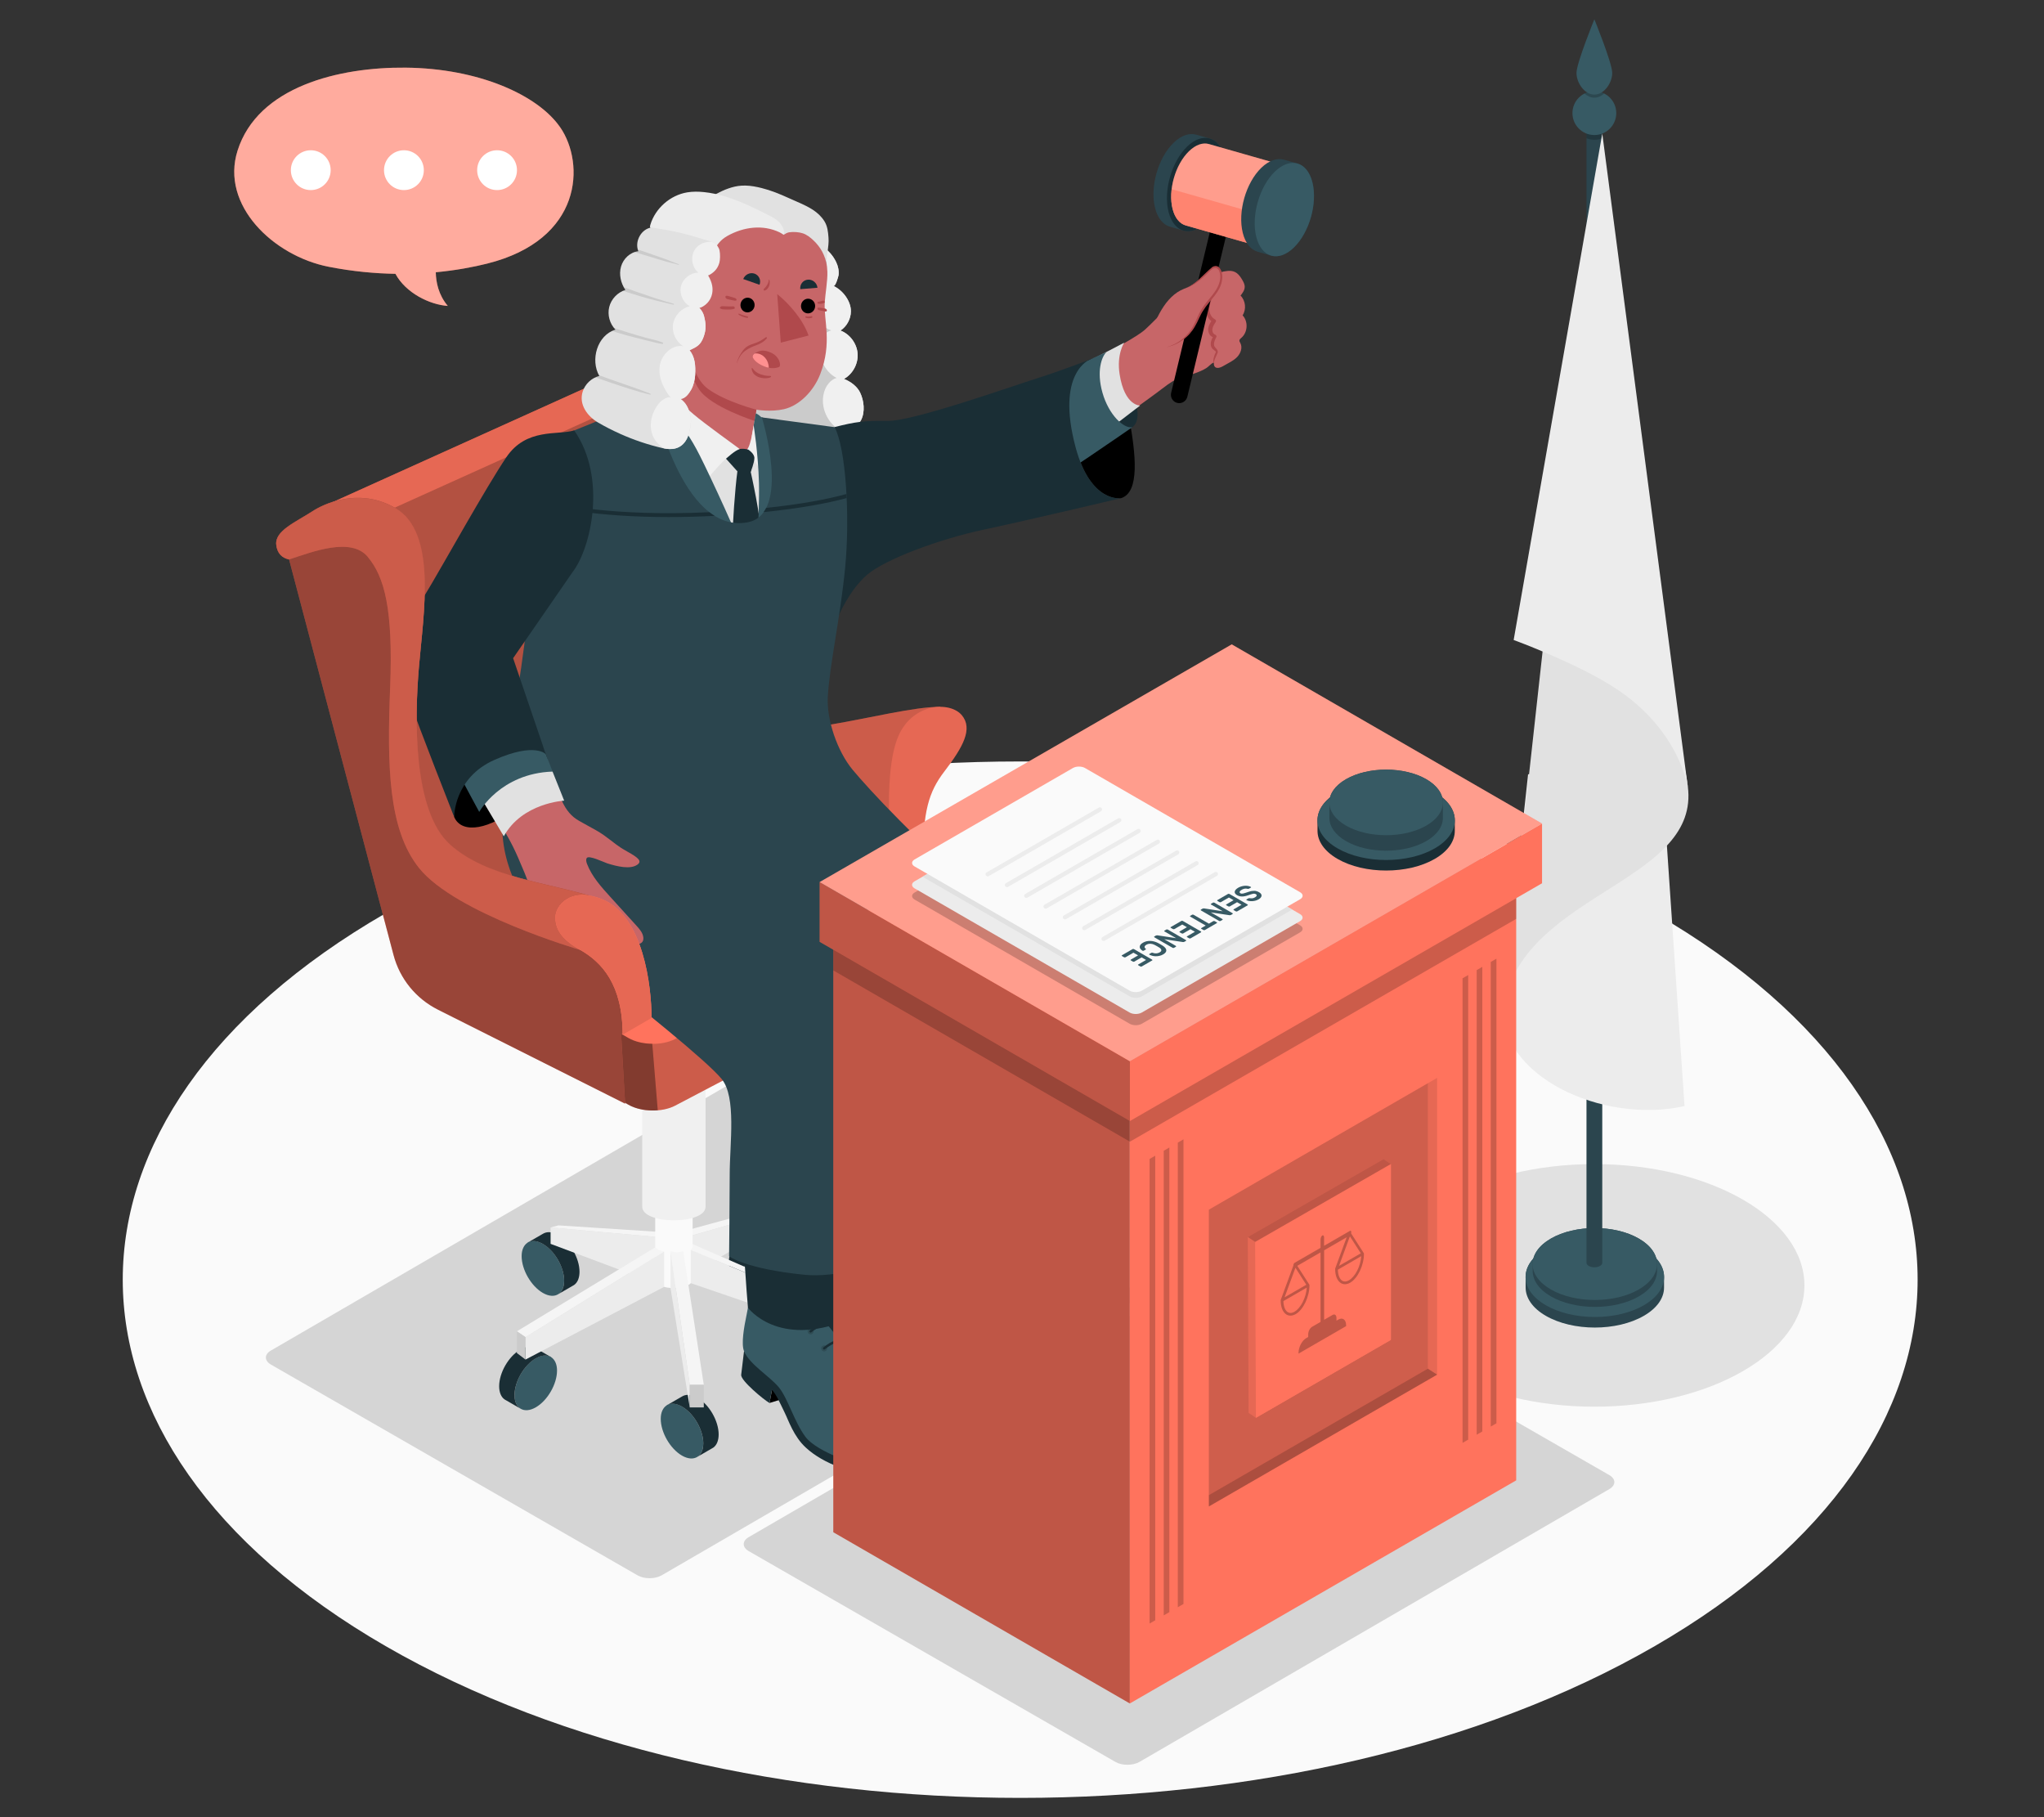 <?xml version="1.0" encoding="UTF-8"?>
<svg id="Layer_2" data-name="Layer 2" xmlns="http://www.w3.org/2000/svg" viewBox="0 0 540 480">
  <rect x="0" y="0" width="540" height="480" fill="#333333" stroke="none"/>
  <defs>
    <style>
      .cls-1 {
        fill: #b0494c;
      }

      .cls-1, .cls-2, .cls-3, .cls-4, .cls-5, .cls-6, .cls-7, .cls-8, .cls-9, .cls-10, .cls-11, .cls-12, .cls-13, .cls-14, .cls-15, .cls-16, .cls-17, .cls-18, .cls-19, .cls-20, .cls-21, .cls-22, .cls-23, .cls-24 {
        stroke-width: 0px;
      }

      .cls-2, .cls-4, .cls-25 {
        opacity: .4;
      }

      .cls-2, .cls-20, .cls-24 {
        fill: #fff;
      }

      .cls-3, .cls-18 {
        fill: #ff735d;
      }

      .cls-26 {
        opacity: .5;
      }

      .cls-5 {
        fill: #375a64;
      }

      .cls-6 {
        fill: #e1e1e1;
      }

      .cls-7 {
        fill: #ececec;
      }

      .cls-8 {
        opacity: .25;
      }

      .cls-27, .cls-16 {
        opacity: .2;
      }

      .cls-10 {
        fill: #2b454e;
      }

      .cls-11, .cls-24 {
        opacity: .3;
      }

      .cls-12 {
        fill: #c76668;
      }

      .cls-13 {
        fill: #f5f5f5;
      }

      .cls-14 {
        fill: #f0f0f0;
      }

      .cls-15 {
        fill: none;
      }

      .cls-17 {
        fill: #1a2e35;
      }

      .cls-18 {
        opacity: .6;
      }

      .cls-19 {
        fill: #ff9090;
      }

      .cls-21 {
        fill: #fafafa;
      }

      .cls-28, .cls-23 {
        opacity: .1;
      }

      .cls-22 {
        opacity: .15;
      }
    </style>
  </defs>
  <g id="Layer_2-2" data-name="Layer 2">
    <g>
      <g>
        <path id="Floor" class="cls-21" d="m101.87,241.23c-92.59,53.46-92.59,140.13,0,193.58,92.59,53.46,242.71,53.46,335.3,0,92.59-53.46,92.59-140.13,0-193.58-92.59-53.46-242.71-53.46-335.3,0Z"/>
        <path id="Shadow" class="cls-22" d="m168.42,416.11l-96.85-55.67c-1.77-1.02-1.77-2.68,0-3.7l124.11-72.05c1.76-1.02,4.63-1.03,6.39,0l96.85,55.67c1.77,1.02,1.77,2.68,0,3.7l-124.11,72.05c-1.76,1.02-4.63,1.03-6.39,0Z"/>
        <path id="Shadow-2" data-name="Shadow" class="cls-22" d="m294.66,465.39l-96.85-55.67c-1.77-1.02-1.77-2.68,0-3.7l124.11-72.05c1.76-1.02,4.63-1.03,6.39,0l96.85,55.67c1.77,1.02,1.77,2.68,0,3.7l-124.11,72.05c-1.76,1.02-4.63,1.03-6.39,0Z"/>
        <ellipse id="Shadow-3" data-name="Shadow" class="cls-6" cx="421.21" cy="339.53" rx="55.5" ry="32.04"/>
        <g id="Flag">
          <g>
            <g>
              <path class="cls-10" d="m434.28,329.83c-7.15-4.13-18.74-4.13-25.89,0-3.57,2.06-5.35,4.77-5.34,7.47,0,.84,0,1.96,0,2.8,0,2.7,1.77,5.41,5.34,7.47,7.15,4.13,18.74,4.13,25.89,0,3.57-2.06,5.35-4.77,5.34-7.47,0-.84,0-1.96,0-2.8,0-2.7-1.77-5.41-5.34-7.47Z"/>
              <ellipse class="cls-5" cx="421.34" cy="337.31" rx="18.3" ry="10.57"/>
            </g>
            <g>
              <path class="cls-10" d="m432.97,327.17c-6.42-3.71-16.83-3.71-23.25,0-3.21,1.85-4.81,4.28-4.8,6.71,0,.75,0,1.09,0,1.84,0,2.43,1.59,4.86,4.8,6.71,6.42,3.71,16.83,3.71,23.25,0,3.21-1.85,4.81-4.28,4.8-6.71,0-.75,0-1.09,0-1.84,0-2.43-1.59-4.86-4.8-6.71Z"/>
              <path class="cls-5" d="m409.71,327.17c-6.42,3.71-6.42,9.72,0,13.43,6.42,3.71,16.83,3.71,23.25,0,6.42-3.71,6.42-9.72,0-13.43-6.42-3.71-16.83-3.71-23.25,0Z"/>
            </g>
          </g>
          <path class="cls-10" d="m423.29,34.06c0-1.15-.93-2.08-2.08-2.08h0c-1.15,0-2.08.93-2.08,2.08v299.49h0c0,.31.2.62.61.85.81.47,2.13.47,2.95,0,.41-.23.61-.54.61-.85h0V34.06Z"/>
          <path class="cls-16" d="m421.21,31.98h0c-1.15,0-2.08.93-2.08,2.08v2.47c.65.25,1.34.4,2.08.4s1.44-.15,2.09-.4v-2.47c0-1.15-.93-2.08-2.08-2.08Z"/>
          <path class="cls-5" d="m427,29.88c0,3.2-2.59,5.79-5.79,5.79s-5.79-2.59-5.79-5.79,2.59-5.79,5.79-5.79,5.79,2.59,5.79,5.79Z"/>
          <path class="cls-7" d="m397.14,264.98c-1.72,19.16,26.23,32.05,47.89,27.19l-6.25-92.36-35.08,4.73-6.57,60.44Z"/>
          <path class="cls-6" d="m398.28,261.61c-.52,1.51-.89,3.09-1.14,4.77l11.31-102.62c19.21,5.97,34.64,21.51,37.46,44.03,3.05,24.2-39.16,27.74-47.63,53.83Z"/>
          <path class="cls-16" d="m423.8,24.72c-.78-.39-1.65-.64-2.59-.64s-1.81.24-2.59.64c.74.66,1.63,1.08,2.59,1.08s1.84-.42,2.59-1.08Z"/>
          <path class="cls-5" d="m425.93,19.27c0,2.61-2.11,5.72-4.72,5.72s-4.72-3.11-4.72-5.72,4.72-14.17,4.72-14.17c0,0,4.72,11.56,4.72,14.17Z"/>
          <path class="cls-7" d="m423.3,35.28l-23.41,133.77s17.13,6.25,27.27,13c16.69,11.1,18.77,26.06,18.77,26.06l-22.63-172.83Z"/>
        </g>
        <g id="Speech_Bubble" data-name="Speech Bubble">
          <path class="cls-3" d="m148,33.64c-5.85-8.52-21.51-15.59-40.86-15.77-17.6-.17-39.03,5.01-44.38,21.92-4.57,14.42,9.49,27.83,24.09,30.68,6.33,1.24,12.23,1.77,17.62,1.86,2.7,5.05,9.05,8.16,13.83,8.48-2.47-2.93-3.12-6.3-3.17-8.89,5.38-.51,9.96-1.39,13.53-2.28,25.34-6.33,25.9-26.47,19.35-36Z"/>
          <path class="cls-2" d="m148,33.64c-5.85-8.52-21.51-15.59-40.86-15.77-17.6-.17-39.03,5.01-44.38,21.92-4.57,14.42,9.49,27.83,24.09,30.68,6.33,1.24,12.23,1.77,17.62,1.86,2.7,5.05,9.05,8.16,13.83,8.48-2.47-2.93-3.12-6.3-3.17-8.89,5.38-.51,9.96-1.39,13.53-2.28,25.34-6.33,25.9-26.47,19.35-36Z"/>
          <path class="cls-20" d="m82.1,39.69c-2.9,0-5.26,2.35-5.26,5.26s2.35,5.26,5.26,5.26,5.26-2.35,5.26-5.26-2.35-5.26-5.26-5.26Zm24.61,0c-2.9,0-5.26,2.35-5.26,5.26s2.35,5.26,5.26,5.26,5.26-2.35,5.26-5.26-2.35-5.26-5.26-5.26Zm24.61,0c-2.9,0-5.26,2.35-5.26,5.26s2.35,5.26,5.26,5.26,5.26-2.35,5.26-5.26-2.35-5.26-5.26-5.26Z"/>
        </g>
        <g id="Character">
          <g>
            <g>
              <g>
                <path class="cls-5" d="m135.93,368.51c0,.54.06,1.03.16,1.47.24.93.7,1.63,1.33,2.05l.05.03c1.03.66,2.48.6,4.08-.32,3.1-1.79,5.61-6.13,5.61-9.72,0-1.74-.62-2.94-1.58-3.56l.02-.02-.27-.16h-.02c-.68-.3-1.49-.35-2.39-.09-.44.13-.9.33-1.37.6-3.1,1.79-5.61,6.13-5.61,9.7Z"/>
                <path class="cls-17" d="m137.46,356.46c.89-.51,1.74-.76,2.5-.76.58,0,1.12.16,1.58.44l.14.08,3.62,2.09c-.68-.3-1.49-.35-2.39-.09-.44.13-.9.33-1.37.6-3.1,1.79-5.61,6.13-5.61,9.7,0,.54.06,1.03.16,1.47.24.93.7,1.63,1.33,2.05l-3.71-2.15-.06-.03-.32-.19s-.06-.03-.09-.06c-.85-.63-1.37-1.83-1.37-3.44,0-3.57,2.51-7.92,5.61-9.7Z"/>
              </g>
              <g>
                <path class="cls-5" d="m196.62,335.88c0,.54.06,1.03.16,1.47.24.93.7,1.63,1.33,2.05l.05.03c1.03.66,2.48.6,4.08-.32,3.1-1.79,5.61-6.13,5.61-9.72,0-1.74-.62-2.94-1.58-3.56l.02-.02-.27-.16h-.02c-.68-.3-1.49-.35-2.39-.09-.44.13-.9.33-1.38.6-3.1,1.79-5.61,6.13-5.61,9.7Z"/>
                <path class="cls-17" d="m198.15,323.82c.88-.51,1.74-.76,2.5-.76.58,0,1.12.16,1.58.44l.14.08,3.62,2.09c-.68-.3-1.49-.35-2.39-.09-.44.13-.9.33-1.38.6-3.1,1.79-5.61,6.13-5.61,9.7,0,.54.06,1.03.16,1.47.24.93.7,1.63,1.33,2.05l-3.71-2.15-.06-.03-.32-.19s-.06-.03-.1-.06c-.85-.63-1.37-1.83-1.37-3.45,0-3.57,2.51-7.92,5.61-9.7Z"/>
              </g>
              <g>
                <path class="cls-5" d="m185.79,381.26c0,.54-.06,1.03-.16,1.47-.24.93-.7,1.63-1.33,2.05l-.05.03c-1.03.66-2.48.6-4.08-.32-3.1-1.79-5.61-6.13-5.61-9.72,0-1.74.62-2.94,1.58-3.56l-.02-.02.27-.16h.02c.68-.3,1.49-.35,2.39-.09.44.13.9.33,1.38.6,3.1,1.79,5.61,6.13,5.61,9.7Z"/>
                <path class="cls-17" d="m184.26,369.2c-.89-.51-1.74-.76-2.5-.76-.58,0-1.12.16-1.58.44l-.14.08-3.62,2.09c.68-.3,1.49-.35,2.39-.09.44.13.9.33,1.38.6,3.1,1.79,5.61,6.13,5.61,9.7,0,.54-.06,1.03-.16,1.47-.24.93-.7,1.63-1.33,2.05l3.71-2.15.06-.03.32-.19s.06-.03.09-.06c.85-.63,1.37-1.83,1.37-3.45,0-3.57-2.51-7.92-5.61-9.7Z"/>
              </g>
              <g>
                <path class="cls-5" d="m225.19,361.96c0,.54-.06,1.03-.16,1.47-.24.93-.7,1.63-1.33,2.05l-.05.03c-1.03.66-2.48.6-4.08-.32-3.1-1.79-5.61-6.13-5.61-9.72,0-1.74.62-2.94,1.58-3.56l-.02-.02.27-.16h.02c.68-.3,1.49-.35,2.39-.09.44.13.9.33,1.37.6,3.1,1.79,5.61,6.13,5.61,9.7Z"/>
                <path class="cls-17" d="m223.65,349.9c-.89-.51-1.74-.76-2.5-.76-.58,0-1.12.16-1.58.44l-.14.08-3.62,2.09c.68-.3,1.49-.35,2.39-.09.44.13.9.33,1.37.6,3.1,1.79,5.61,6.13,5.61,9.7,0,.54-.06,1.03-.16,1.47-.24.93-.7,1.63-1.33,2.05l3.71-2.15.06-.03.32-.19s.06-.03.09-.06c.85-.63,1.38-1.83,1.38-3.45,0-3.57-2.51-7.92-5.61-9.7Z"/>
              </g>
              <g>
                <path class="cls-5" d="m149.04,338.29c0,.54-.06,1.03-.16,1.47-.24.93-.7,1.63-1.33,2.05l-.05.03c-1.03.66-2.48.6-4.08-.32-3.1-1.79-5.61-6.13-5.61-9.72,0-1.74.62-2.94,1.58-3.56l-.02-.02.27-.16h.02c.68-.3,1.49-.35,2.39-.09.44.13.9.33,1.38.6,3.1,1.79,5.61,6.13,5.61,9.7Z"/>
                <path class="cls-17" d="m147.5,326.23c-.88-.51-1.74-.76-2.5-.76-.58,0-1.12.16-1.58.44l-.14.08-3.62,2.09c.68-.3,1.49-.35,2.39-.09.44.13.9.33,1.38.6,3.1,1.79,5.61,6.13,5.61,9.7,0,.54-.06,1.03-.16,1.47-.24.93-.7,1.63-1.33,2.05l3.71-2.15.06-.03.32-.19s.06-.03.09-.06c.85-.63,1.37-1.83,1.37-3.45,0-3.57-2.51-7.92-5.61-9.7Z"/>
              </g>
              <g>
                <polygon class="cls-7" points="182.52 326.43 202.55 320.69 202.55 324.97 182.52 336.52 182.52 326.43"/>
                <polygon class="cls-13" points="182.52 326.43 180.55 325.22 200.64 319.73 202.55 320.69 182.52 326.43"/>
              </g>
              <g>
                <polygon class="cls-7" points="173.86 339.2 145.46 328.56 145.46 324.23 173.86 326.77 173.86 339.2"/>
                <polygon class="cls-13" points="145.46 324.23 147.55 323.68 175.55 325.49 173.86 326.77 145.46 324.23"/>
              </g>
              <path class="cls-21" d="m173.1,337.83c0,3.22,9.88,3.22,9.88,0v-28.08h-9.88v28.08Z"/>
              <g>
                <path class="cls-13" d="m180.5,330.52l5.43,35.26h-3.71l-5.08-35.26c1.27.36,2.35.27,3.36,0Z"/>
                <polygon class="cls-7" points="177.14 330.52 177.14 340.21 182.22 371.75 182.22 365.79 177.14 330.52"/>
                <rect class="cls-6" x="182.22" y="365.79" width="3.71" height="5.97"/>
              </g>
              <g>
                <polygon class="cls-7" points="175.45 339.92 138.83 359.12 138.83 353.2 175.45 330.55 175.45 339.92"/>
                <path class="cls-13" d="m175.45,330.55c-.88-.12-1.68-.42-2.35-1.06l-36.55,22.17,2.29,1.54,36.62-22.65Z"/>
                <polygon class="cls-6" points="138.83 359.12 138.83 353.2 136.55 351.66 136.55 357.39 138.83 359.12"/>
              </g>
              <polygon class="cls-7" points="221.62 352.34 182.5 338.94 182.5 330.15 221.62 346.43 221.62 352.34"/>
              <path class="cls-13" d="m182.5,330.15c.32-.09.46-.66.48-1.52l39.8,17.31-1.16.48-39.12-16.27Z"/>
              <polygon class="cls-6" points="222.77 345.95 222.77 351.67 221.62 352.34 221.62 346.43 222.77 345.95"/>
              <rect class="cls-23" x="182.22" y="365.79" width="3.71" height="5.97"/>
              <polygon class="cls-23" points="138.83 359.12 138.83 353.2 136.55 351.66 136.55 357.39 138.83 359.12"/>
              <polygon class="cls-23" points="222.77 345.95 222.77 351.67 221.62 352.34 221.62 346.43 222.77 345.95"/>
            </g>
            <path class="cls-14" d="m186.4,254.89h-16.73v63.85c0,4.81,16.73,4.81,16.73,0v-63.85Z"/>
          </g>
          <g>
            <g>
              <g>
                <path class="cls-3" d="m118.72,246.87l64.09-33.48s4.5-21.92-10.68-45.81c0,0,4.52-42.59-3.06-56.75-5.55-10.8-12.2-9.32-12.2-9.32l-72.79,32.86,34.64,112.51Z"/>
                <path class="cls-11" d="m118.72,246.87l64.09-33.48s4.5-21.92-10.68-45.81c0,0,4.52-42.59-3.06-56.75-5.55-10.8-12.2-9.32-12.2-9.32l-72.79,32.86,34.64,112.51Z"/>
                <path class="cls-3" d="m156.87,101.5l-72.79,32.86,2.39,7.77,79.61-35.94c-4.69-5.69-9.21-4.69-9.21-4.69Z"/>
                <path class="cls-23" d="m156.87,101.5l-72.79,32.86,2.39,7.77,79.61-35.94c-4.69-5.69-9.21-4.69-9.21-4.69Z"/>
                <g class="cls-26">
                  <path class="cls-4" d="m157.15,169.63c.15,1.13,1.13,1.55,2.18.94,1.05-.61,1.78-2.02,1.63-3.15-.15-1.13-1.13-1.55-2.18-.94-1.05.61-1.78,2.02-1.63,3.15Z"/>
                  <path class="cls-4" d="m146.05,176.03c.15,1.13,1.13,1.55,2.18.94,1.05-.61,1.78-2.02,1.63-3.15-.15-1.13-1.13-1.55-2.18-.94-1.05.61-1.78,2.02-1.63,3.15Z"/>
                  <path class="cls-4" d="m134.95,182.44c.15,1.13,1.13,1.55,2.18.94,1.05-.61,1.78-2.02,1.63-3.15-.15-1.13-1.13-1.55-2.18-.94-1.05.61-1.78,2.02-1.63,3.15Z"/>
                  <path class="cls-4" d="m123.85,188.85c.15,1.13,1.13,1.55,2.18.94,1.05-.61,1.78-2.02,1.63-3.15-.15-1.13-1.13-1.55-2.18-.94-1.05.61-1.78,2.02-1.63,3.15Z"/>
                </g>
              </g>
              <g>
                <path class="cls-3" d="m256.06,240.7v3.53c0,3.89-2.79,8.51-6.24,10.32l-71.46,37.5c-3.44,1.81-8.97,1.7-12.34-.25l-41.21-23.79c-3.37-1.95-6.1-6.68-6.1-10.57v-3.53c0-3.89,2.8-8.5,6.24-10.31l67.63-35.33c3.45-1.8,9.06-1.85,12.54-.11l44.63,22.33c3.48,1.74,6.3,6.31,6.3,10.2Z"/>
                <path class="cls-16" d="m256.06,240.7v3.53c0,3.89-2.79,8.51-6.24,10.32l-71.46,37.5c-3.44,1.81-8.97,1.7-12.34-.25l-41.21-23.79c-3.37-1.95-6.1-6.68-6.1-10.57v-3.53c0-3.89,2.8-8.5,6.24-10.31l67.63-35.33c3.45-1.8,9.06-1.85,12.54-.11l44.63,22.33c3.48,1.74,6.3,6.31,6.3,10.2Z"/>
                <path class="cls-3" d="m178.37,274.44l71.46-37.5c3.44-1.81,3.42-4.68-.06-6.43l-44.63-22.33c-3.48-1.74-9.09-1.69-12.54.11l-67.63,35.33c-3.45,1.8-3.51,4.84-.14,6.78l41.21,23.79c3.37,1.94,8.89,2.06,12.34.25Z"/>
                <path class="cls-16" d="m173.78,293.28c-2.73.23-5.65-.27-7.75-1.47l-41.21-23.79c-3.36-1.95-6.1-6.68-6.1-10.57v-3.54c0-3.55,2.32-7.69,5.35-9.76-2.54,1.82-2.3,4.48.74,6.24l41.21,23.8c1.73,1,4.02,1.5,6.3,1.52l1.45,17.57Z"/>
                <path class="cls-16" d="m173.78,293.28c-2.73.23-5.65-.27-7.75-1.47l-41.21-23.79c-3.36-1.95-6.1-6.68-6.1-10.57v-3.54c0-3.55,2.32-7.69,5.35-9.76-2.54,1.82-2.3,4.48.74,6.24l41.21,23.8c1.73,1,4.02,1.5,6.3,1.52l1.45,17.57Z"/>
              </g>
            </g>
            <g>
              <path class="cls-3" d="m156.87,101.5s10.53-7.13,21.64-.72c11.11,6.41,7.44,27.98,6.25,41.88-1.19,13.9-1.58,38.13,8.16,46.94,9.73,8.81,41.61-2.9,55.51-2.9l-12.26,45.22c-13.52-7.37-35.16-14.93-53.35-18.53,0,0,.59-28.19-12.33-44.3,0,0,4.77-11.28,1.65-33.87-2.89-20.91-6.79-28.83-15.26-33.72Z"/>
              <path class="cls-16" d="m156.87,101.5s10.53-7.13,21.64-.72c11.11,6.41,7.44,27.98,6.25,41.88-1.19,13.9-1.58,38.13,8.16,46.94,9.73,8.81,41.61-2.9,55.51-2.9l-12.26,45.22c-13.52-7.37-35.16-14.93-53.35-18.53,0,0,.59-28.19-12.33-44.3,0,0,4.77-11.28,1.65-33.87-2.89-20.91-6.79-28.83-15.26-33.72Z"/>
              <path class="cls-3" d="m236.17,231.93c-.63-4.04-3.19-27.31,1.15-37.44,3.78-8.81,13.68-9.33,16.8-5.55,2.95,3.58.33,8.35-4.62,14.82-4.18,5.46-5.69,10.56-5.69,23.77l-7.63,4.41Z"/>
              <path class="cls-23" d="m236.17,231.93c-.63-4.04-3.19-27.31,1.15-37.44,3.78-8.81,13.68-9.33,16.8-5.55,2.95,3.58.33,8.35-4.62,14.82-4.18,5.46-5.69,10.56-5.69,23.77l-7.63,4.41Z"/>
            </g>
          </g>
          <g id="Character-2" data-name="Character">
            <g id="Bottom">
              <g>
                <polygon class="cls-9" points="203.3 370.59 210.8 368.29 208.71 363.19 203.95 367.1 203.3 370.59"/>
                <path class="cls-17" d="m196.56,356.91s-.59,4.75-.75,6.25c-.16,1.5,5.95,6.57,7.49,7.44l.64-3.49c1.28,1.46,2,3.26,3.31,5.92,1.1,2.22,2.41,6.37,5.63,9.34,4.77,4.41,12.48,6.98,20.46,7.78,7.98.79,12.68-.89,15.06-2.48,2.38-1.59,3.23-3.57,2.79-5.64-.44-2.07-54.62-25.11-54.62-25.11Z"/>
                <g>
                  <path class="cls-5" d="m218.97,341.98l.27-2.76c1.48.05,1.4,4.06,3.33,7.71,2.6,4.91,6.48,11.09,10.35,15.09,7.64,7.9,14.59,12.99,18,16.54,4.56,4.75-4.39,11.29-17.39,9.74-6.45-.77-17.76-4.75-20.75-8.78-2.99-4.03-4.61-10.12-7.02-13.06-2.41-2.94-7.8-6.09-9.2-9.57-.77-1.91-.03-6.21.73-9.85.7-3.34,1.12-8.51,3-7.97l.03,1.75c.69,1.53,2.33,4.07,7.5,5.28,2.58.6,10.34,1.32,11.15-4.12Z"/>
                  <path class="cls-17" d="m212,346.51c2.51-.06,5.24-.72,6.43-2.9.01-.03.04-.04.05-.07,0,0-.81,2.54,1.35,5.42,2.16,2.88,15.7,23.05,15.7,23.05,0,0-12.72-16.74-15.17-19.9-3.61-4.66-4.82-5.26-8.37-5.6,0,0,0,0,.01,0Z"/>
                </g>
                <g>
                  <path class="cls-22" d="m214.94,351.81c-.08.44-.49.73-.93.65-.43-.08-.73-.49-.65-.93.08-.43.49-.73.93-.65.43.08.73.49.65.93Z"/>
                  <path class="cls-22" d="m218.52,356.31c-.08.43-.49.73-.93.65-.43-.08-.73-.49-.65-.92.08-.44.49-.73.93-.65.44.08.73.49.65.93Z"/>
                  <path class="cls-22" d="m222.11,360.81c-.08.44-.49.73-.93.65-.43-.08-.73-.49-.65-.93.08-.43.49-.73.93-.65.43.08.73.49.65.93Z"/>
                  <path class="cls-22" d="m225.69,365.31c-.08.43-.49.73-.93.65-.43-.08-.73-.49-.65-.92.08-.44.49-.73.93-.65.43.08.73.49.65.93Z"/>
                  <path class="cls-22" d="m229.28,369.81c-.08.43-.49.73-.93.65-.43-.08-.73-.49-.65-.93.08-.43.49-.73.93-.65.43.08.73.49.65.93Z"/>
                </g>
                <path class="cls-17" d="m214.11,351.99c-.07-.01-.15-.05-.2-.11-.12-.13-.1-.34.03-.45.17-.15,4.24-3.61,9.25-3,0,0,0,0,0,0,.17.02.29.18.27.36-.02.18-.18.3-.36.28-4.72-.57-8.71,2.82-8.75,2.85-.07.06-.17.09-.26.08Z"/>
                <path class="cls-17" d="m217.69,356.48c-.07-.01-.15-.05-.2-.11-.12-.13-.1-.34.03-.45.17-.15,4.24-3.61,9.25-3.01,0,0,0,0,0,0,.17.02.3.18.27.36-.02.18-.18.3-.36.28-4.71-.57-8.71,2.82-8.75,2.85-.07.06-.17.09-.26.08Z"/>
                <path class="cls-17" d="m221.28,360.99c-.07-.01-.15-.05-.2-.11-.12-.13-.1-.34.03-.45.17-.15,4.24-3.61,9.25-3,0,0,0,0,0,0,.17.02.3.18.27.36-.02.18-.18.3-.36.28-4.71-.57-8.71,2.82-8.75,2.85-.07.06-.17.09-.26.08Z"/>
                <path class="cls-17" d="m224.86,365.49c-.07-.01-.15-.05-.2-.11-.12-.13-.1-.34.03-.45.17-.15,4.24-3.61,9.25-3.01,0,0,0,0,0,0,.17.02.3.18.27.36-.02.18-.18.3-.36.28-4.72-.57-8.71,2.82-8.75,2.85-.07.06-.17.09-.26.08Z"/>
                <path class="cls-17" d="m228.45,369.99c-.07-.01-.15-.05-.2-.11-.12-.13-.1-.34.03-.45.17-.15,4.24-3.61,9.25-3,0,0,0,0,0,0,.17.02.3.18.27.36-.02.18-.18.3-.36.28-4.71-.57-8.71,2.82-8.75,2.85-.07.06-.17.09-.26.08Z"/>
              </g>
              <g>
                <polygon class="cls-9" points="242.44 349.62 249.83 347 247.53 341.99 242.93 346.1 242.44 349.62"/>
                <path class="cls-17" d="m235.12,336.24s-.38,4.77-.48,6.27c-.09,1.5,6.23,6.3,7.8,7.11l.49-3.52c1.34,1.4,2.13,3.17,3.56,5.77,1.19,2.17,2.69,6.26,6.03,9.09,4.96,4.2,12.77,6.44,20.77,6.89,8,.45,12.63-1.43,14.94-3.12,2.31-1.69,3.07-3.71,2.54-5.76-.53-2.05-55.65-22.73-55.65-22.73Z"/>
                <g>
                  <path class="cls-5" d="m256.86,320.37l.15-2.77c1.48-.02,1.58,4,3.66,7.56,2.8,4.79,6.95,10.8,10.99,14.63,7.98,7.56,15.13,12.35,18.69,15.75,4.76,4.55-3.9,11.47-16.95,10.48-6.48-.49-17.94-3.98-21.11-7.88-3.16-3.9-5.04-9.91-7.58-12.75-2.54-2.84-8.05-5.75-9.6-9.16-.85-1.88-.3-6.2.3-9.88.55-3.37.75-8.55,2.65-8.1l.1,1.74c.75,1.49,2.51,3.97,7.72,4.95,2.6.49,10.39.88,10.96-4.6Z"/>
                  <path class="cls-17" d="m250.1,325.19c2.5-.17,5.2-.94,6.29-3.17.01-.03.03-.04.05-.07,0,0-.7,2.58,1.58,5.36,2.28,2.78,16.67,22.36,16.67,22.36,0,0-13.43-16.18-16.01-19.23-3.81-4.51-5.04-5.05-8.6-5.24,0,0,0,0,.01,0Z"/>
                </g>
                <g>
                  <path class="cls-22" d="m253.26,330.36c-.06.44-.46.75-.9.69-.44-.06-.75-.46-.69-.9.06-.44.46-.75.9-.69.44.06.75.46.69.9Z"/>
                  <path class="cls-22" d="m257.03,334.7c-.06.44-.46.75-.9.69-.44-.06-.75-.46-.69-.9.06-.44.46-.75.9-.69.44.06.75.46.69.9Z"/>
                  <path class="cls-22" d="m260.81,339.04c-.06.44-.46.75-.9.69-.44-.06-.75-.46-.69-.9.06-.44.46-.75.9-.69.44.06.75.46.69.9Z"/>
                  <path class="cls-22" d="m264.58,343.38c-.06.44-.46.75-.9.69-.44-.06-.75-.46-.69-.9.06-.44.46-.75.9-.69.44.06.75.46.69.9Z"/>
                  <path class="cls-22" d="m268.36,347.72c-.06.44-.46.75-.9.69-.44-.06-.75-.46-.69-.9.06-.44.46-.75.9-.69.44.06.75.46.69.9Z"/>
                </g>
                <path class="cls-17" d="m252.43,330.58c-.07,0-.15-.04-.2-.1-.12-.13-.12-.33.01-.45.16-.16,4.08-3.79,9.11-3.4,0,0,0,0,0,0,.17.02.3.17.29.35-.01.18-.17.31-.35.3-4.74-.37-8.58,3.19-8.62,3.23-.07.07-.16.09-.25.09Z"/>
                <path class="cls-17" d="m256.21,334.9c-.07,0-.15-.04-.2-.1-.12-.13-.12-.33.01-.45.16-.16,4.08-3.79,9.11-3.4,0,0,0,0,0,0,.17.02.3.17.29.35-.01.18-.17.31-.35.3-4.74-.37-8.58,3.19-8.62,3.23-.07.07-.16.09-.25.09Z"/>
                <path class="cls-17" d="m259.98,339.26c-.07,0-.15-.04-.2-.1-.12-.13-.12-.33.01-.45.16-.16,4.08-3.79,9.11-3.4,0,0,0,0,0,0,.17.02.3.17.29.35-.01.18-.17.31-.35.3-4.73-.37-8.58,3.19-8.62,3.23-.07.07-.16.09-.25.09Z"/>
                <path class="cls-17" d="m263.76,343.6c-.07,0-.15-.04-.2-.1-.12-.13-.12-.33.01-.45.16-.16,4.08-3.79,9.11-3.4,0,0,0,0,0,0,.17.02.3.17.29.35-.01.18-.17.31-.35.3-4.74-.37-8.58,3.19-8.62,3.23-.07.07-.16.09-.25.09Z"/>
                <path class="cls-17" d="m267.53,347.94c-.08,0-.15-.04-.2-.1-.12-.13-.12-.33.01-.45.16-.16,4.08-3.79,9.11-3.4,0,0,0,0,0,0,.17.02.3.17.29.35-.01.18-.17.31-.35.3-4.74-.37-8.58,3.19-8.62,3.23-.07.07-.16.09-.25.09Z"/>
              </g>
              <g>
                <path class="cls-17" d="m265.35,277.52c-1.92,22.66-3.7,49.45-3.7,49.45-18.31,7.4-26.36-2.82-26.36-2.82,0,0-.14-1.98-1.9-21.32-1.4-15.34-.64-16.71-.64-23.59,0-7.58-3.02-10.54-7.91-14.15-4.89-3.61-26.58-16.23-42.39-26.25-18.82-11.92-13.44-25.59-15.85-38.15l48.27.41c21.91,22.04,30.64,30.01,39.18,38.81,10.47,10.8,12.99,17.63,11.29,37.6Z"/>
                <path class="cls-17" d="m207.25,232.55s6.35-7.16,5.87-17.95c-5,12.88-13.86,17.55-13.86,17.55-1.28,3.65-.56,5.55-1.32,9.35-.44,2.23-.69,4.25-.83,6.35,12.24,7.46,24.11,14.52,27.56,17.07,4.89,3.61,7.91,6.57,7.91,14.15,0,6.88-.76,8.25.64,23.59.32,3.56.59,6.54.82,9.02,1.94-8.46,4.09-22.43,4.54-25.98,1.13-8.86.32-14.1-2.93-19.26-3.25-5.15-28.4-33.89-28.4-33.89Z"/>
                <path class="cls-17" d="m231.61,299.13c-3.46,22.48-7.85,49.58-7.85,49.58-18.31,7.4-26.16-3.28-26.16-3.28,0,0-.48-5-1.36-19.91-.91-15.38-.17-22.62.63-29.45,1.17-10.05-2.24-12.52-5.97-15.81-2.95-2.6-16.46-13.78-31.34-25.12-17.01-12.96-22.02-22.73-24.18-34.54-1.08-5.91-.21-17.84,1.33-24.64l76.37,4.74s1.21,21.81-11.92,31.89c11.68,14.27,15.89,18.71,21.67,25.76,10.8,13.19,12.72,15.29,8.8,40.78Z"/>
              </g>
            </g>
            <g id="Top">
              <g id="Wig">
                <path class="cls-6" d="m220.17,75.52c2.45,1.11,4.66,3.98,4.63,6.73-.02,2-1.08,3.96-2.75,5.06,2.49.96,4.33,3.44,4.52,6.1.19,2.66-1.27,5.37-3.6,6.68,1.72.68,3.45,1.93,4.26,3.6,1.01,2.07,1.4,5.11.22,7.34-.97,1.84-3.5,2.43-5.47,2.77-4.04.69-8.18.36-12.26-.02-4.94-.46-9.87-.99-14.79-1.59-.38-.05-.77-.1-1.09-.3-.5-.33-.7-.95-.87-1.53-3.73-13.39-4.07-27.71-.99-41.27.37-1.62.87-3.35,2.2-4.33.91-.67,2.07-.87,3.18-1.06,7.37-1.22,19.51-2.79,23.52,5.5.52,1.08.79,2.29.65,3.48-.04.31-.8,3.1-1.37,2.84Z"/>
                <path class="cls-23" d="m220.17,75.52c2.45,1.11,4.66,3.98,4.63,6.73-.02,2-1.08,3.96-2.75,5.06,2.49.96,4.33,3.44,4.52,6.1.19,2.66-1.27,5.37-3.6,6.68,1.72.68,3.45,1.93,4.26,3.6,1.01,2.07,1.4,5.11.22,7.34-.97,1.84-3.5,2.43-5.47,2.77-4.04.69-8.18.36-12.26-.02-4.94-.46-9.87-.99-14.79-1.59-.38-.05-.77-.1-1.09-.3-.5-.33-.7-.95-.87-1.53-3.73-13.39-4.07-27.71-.99-41.27.37-1.62.87-3.35,2.2-4.33.91-.67,2.07-.87,3.18-1.06,7.37-1.22,19.51-2.79,23.52,5.5.52,1.08.79,2.29.65,3.48-.04.31-.8,3.1-1.37,2.84Z"/>
                <path class="cls-14" d="m217.69,103.67c-1.08,3.84.93,8.27,4.46,10.1,1.94-.34,4.36-.95,5.3-2.74,1.18-2.23.78-5.27-.22-7.34-.81-1.67-2.54-2.92-4.26-3.6,2.33-1.3,3.79-4.02,3.6-6.68s-2.02-5.14-4.52-6.1c1.67-1.1,2.73-3.06,2.75-5.06.02-2.75-2.19-5.62-4.63-6.73.57.26,1.33-2.53,1.37-2.84.14-1.2-.13-2.41-.65-3.48-.8-1.65-1.94-2.9-3.28-3.85l-.13.36c-.88-.17-1.8.24-2.41.89-.61.65-.95,1.52-1.16,2.39-.36,1.49-.38,3.1.22,4.51.6,1.41,1.89,2.57,3.4,2.77-1.76,1.44-2.65,3.89-2.23,6.13.42,2.24,2.14,4.19,4.31,4.89-1.24.21-2.09,1.38-2.52,2.56-1.34,3.67.44,8.2,3.91,9.97-1.69.51-2.84,2.15-3.32,3.86Z"/>
              </g>
              <g id="Arm">
                <path class="cls-9" d="m288,94.94s-9.18,3.37-3.8,23.31c3.96,14.69,11.93,13.35,11.93,13.35,5.07-1.52,3.93-11.66,2.16-21.3-1.78-9.64-3.45-17.91-10.28-15.36Z"/>
                <path class="cls-17" d="m299.17,112.83c3.06-2.34.27-9.1-1.43-12.74-1.7-3.64-6.01-6.57-9.7-4.92-3.69,1.65-2.36,9.64-.44,13.15,1.92,3.51,8.26,6.66,11.58,4.51Z"/>
                <g>
                  <path class="cls-12" d="m315.64,98.62c-3.26,1.1-4.02.48-8.64,4.07-2.99,2.33-15.21,10.99-15.21,10.99,0,0-7.48-7.84-3.44-18.38,5.56-2.85,12.21-6.45,14.2-8.28,3.53-3.25,5.14-5.54,8.72-7.61,2.34-1.35,4.54-2.96,6.73-4.55,1.55-1.12,3.05-2.42,4.78-3.02.33-.12.63-.13.98-.2,2.11-.37,3.23.27,4.32,2.1.38.63.77,1.31.76,2.05-.01.86-.57,1.61-1.1,2.29,1.34,1.34,1.57,3.63.54,5.21,1.52,1.61,1.37,4.49-.31,5.93-.24.2-.52.42-.53.73-.01.23.13.44.24.65.64,1.2.1,2.73-.85,3.71-.94.97-2.22,1.54-3.39,2.22-.58.33-1.21.71-1.88.64-.65-.07-.91-.52-.89-1.41-.72.23-1.32,1.07-1.98,1.47-.95.58-1.98,1.02-3.04,1.38Z"/>
                  <path class="cls-1" d="m321.62,92.49c-.29-.54-.82-.71-.89-1.41-.07-.74.31-1.45.63-2.09.13-.26-.18-.55-.39-.62-.55-.2-.73-.88-.67-1.42.08-.71.51-1.34.89-1.92.14-.22.07-.53-.18-.66-.9-.47-1.39-1.37-1.5-2.36-.12-1.06.22-1.9.54-2.89.05-.14-.17-.49-.32-.32-1.55,1.7-1.61,4.61.29,6-.49.77-.93,1.62-.82,2.55.04.35.16.7.35,1,.23.36.48.54.87.7-.32.58-.58,1.21-.56,1.87.01.4.14.81.39,1.13.13.17.29.27.46.4.17.13.29.29.48.4.03.02.06.04.06.07,0,.02,0,.05-.02.07-.26.47-.45.97-.57,1.5-.04.16-.28,1.32,0,1.36.09-.4.21-.79.36-1.17.2-.49.45-.95.65-1.44.1-.24.06-.52-.07-.74Z"/>
                  <g>
                    <path class="cls-9" d="m311.03,106.43h0c-1.18-.28-1.91-1.47-1.63-2.66l11.94-49.57,4.28,1.03-11.94,49.57c-.28,1.18-1.47,1.91-2.66,1.63Z"/>
                    <g>
                      <path class="cls-10" d="m316.01,35.57c-1.79-.5-3.92.17-5.96,2.14-4.1,3.97-6.29,11.67-4.9,17.21.69,2.76,2.15,4.46,3.95,4.97.6.17,2.97.84,3.57,1.02,1.8.52,3.93-.15,5.98-2.14,4.1-3.97,6.29-11.67,4.9-17.21-.69-2.77-2.16-4.46-3.95-4.97-.6-.17-2.98-.85-3.58-1.02Z"/>
                      <path class="cls-17" d="m313.61,38.73c4.1-3.97,8.54-2.7,9.93,2.83,1.39,5.53-.81,13.24-4.9,17.21-4.1,3.97-8.54,2.7-9.93-2.83-1.39-5.53.81-13.24,4.9-17.21Z"/>
                    </g>
                    <g>
                      <path class="cls-3" d="m319.38,38.05c-1.58-.45-3.46.15-5.27,1.9-3.62,3.51-5.56,10.32-4.33,15.21.61,2.44,1.9,3.94,3.49,4.39.53.15,22.45,6.4,22.98,6.55,1.59.46,3.47-.14,5.28-1.89,3.62-3.51,5.56-10.32,4.33-15.21-.61-2.45-1.91-3.94-3.49-4.39-.53-.15-22.46-6.41-22.99-6.56Z"/>
                      <path class="cls-24" d="m319.38,38.05c-1.58-.45-3.46.15-5.27,1.9-3.62,3.51-5.56,10.32-4.33,15.21.61,2.44,1.9,3.94,3.49,4.39.53.15,22.45,6.4,22.98,6.55,1.59.46,3.47-.14,5.28-1.89,3.62-3.51,5.56-10.32,4.33-15.21-.61-2.45-1.91-3.94-3.49-4.39-.53-.15-22.46-6.41-22.99-6.56Z"/>
                      <path class="cls-18" d="m344.47,59.93l-34.93-9.95c-.22,1.81-.16,3.6.24,5.19.61,2.44,1.9,3.94,3.49,4.39.53.15,22.45,6.4,22.98,6.55,1.59.46,3.47-.14,5.28-1.89,1.18-1.14,2.17-2.63,2.94-4.28Z"/>
                    </g>
                    <g>
                      <path class="cls-10" d="m339.19,42.18c-1.79-.5-3.92.17-5.96,2.14-4.1,3.97-6.29,11.67-4.9,17.21.69,2.76,2.15,4.46,3.95,4.97.6.17,2.97.84,3.57,1.02,1.8.52,3.93-.15,5.98-2.14,4.1-3.97,6.29-11.67,4.9-17.21-.69-2.77-2.16-4.46-3.95-4.97-.6-.17-2.98-.85-3.58-1.02Z"/>
                      <path class="cls-5" d="m336.79,45.34c4.1-3.97,8.54-2.7,9.93,2.83,1.39,5.53-.81,13.24-4.9,17.21-4.1,3.97-8.54,2.7-9.93-2.83-1.39-5.53.81-13.24,4.9-17.21Z"/>
                    </g>
                  </g>
                  <path class="cls-12" d="m321.54,70.59c-1.24-.43-2.05,1.01-3.55,2.35-1.35,1.21-2.91,2.56-5.16,3.33-5.05,2-7.57,8.01-9.7,14.12,6.47-.61,10.32,1.91,13.72-7.07,1.01-2.66,2.75-3.85,4.59-6.49,1.85-2.63,1.34-5.81.1-6.24Z"/>
                  <path class="cls-1" d="m312.82,76.28c3.14-1.09,5.04-3.77,7.51-5.79,2.09-1.04,2.82,1.85,2.54,3.37-.39,3.31-3.35,5.46-4.97,8.13-.89,1.29-1.35,2.81-2.2,4.21-1.57,2.82-4.38,4.89-7.54,5.51,3.08-.82,5.71-2.95,7.15-5.73.75-1.36,1.24-2.91,2.13-4.27,1.56-2.7,4.42-4.71,4.89-7.91.2-1.17-.14-3.62-1.8-2.9-.63.34-1.16.97-1.73,1.52-1.72,1.65-3.69,3.16-5.98,3.86h0Z"/>
                </g>
                <path class="cls-6" d="m288.04,95.17c4.84-2.46,8.96-4.66,8.96-4.66,0,0-2.05,3.05-1.21,8.36,1.32,8.42,5.42,8.25,5.42,8.25l-9.61,7.36c-1.75-.34-4.38-2.35-6.3-8.34-1.38-4.31-2.34-8.16,2.74-10.97Z"/>
                <path class="cls-5" d="m218.7,154.49c3.5-5.31,9.8-7.96,24.48-13.37,10.76-3.97,24.12-8.05,29.18-10.62,5.06-2.57,26.81-17.67,26.81-17.67-2.27.5-6.26-3.24-7.92-9.12-1.61-5.69-.2-9.54,1.07-10.72,0,0-24.9,11.21-29.4,13.5-4.51,2.29-26.49,8.42-34.22,8.6-6.64.15-7.56-.01-7.56-.01l-2.44,39.42Z"/>
                <path class="cls-10" d="m224.33,140.46c-.72-2.81-1.38-14.36-2.62-20.02l-.37,5.4-2.64,28.65c4.04-5.8,11.82-8.01,19.84-11.65l-.22.07s-13.27.35-14-2.45Z"/>
                <path class="cls-17" d="m220.5,112.8c5.54-1.37,7.5-1.69,14.17-1.63,6.67.06,32.37-9.04,39.39-11.27,7.21-2.29,13.93-4.96,13.93-4.96,0,0-9.18,3.37-3.8,23.31,3.96,14.69,11.93,13.35,11.93,13.35,0,0-24.17,5.73-36.14,8.28-11.97,2.55-26.16,7.88-30.88,11.93-4.72,4.05-7.52,10.8-7.52,10.8l-1.08-49.81Z"/>
              </g>
              <path id="Chest" class="cls-5" d="m162.91,109.89c6.05-2.11,8.17-3.16,10.66-4.22,0,0,8.67,15.47,12.23,21.24,3.56,5.76,13.4,27.88,13.4,27.88,1.65-12.27,3.31-34.57,1.25-44.88,0,0,11.25,4.6,20.69,5.17,1.67,10.09-.14,26.61-1.99,37.04-3.19,17.96-4.39,36.99-4.51,48.82-4.29,16.15-62.41,27.83-80.02,8.71.98-14.48,2.29-20.85,4.15-33.26,1.48-9.85,3.13-22.02,4.04-30.79,1.06-10.32,3.13-22.29,5.26-26.77,2.12-4.47,8.78-6.83,14.83-8.95Z"/>
              <g id="Head">
                <path class="cls-6" d="m199.11,112.37s1.76,4.94,2,13.04c.24,8.1-2.12,29.91-2.12,29.91l-24.98-49.96,1.2-2.67,23.89,9.67Z"/>
                <g id="Head-2" data-name="Head">
                  <g>
                    <path class="cls-17" d="m172.22,68.93c-1.34,13.15,5.91,19.46,5.91,26.82,1.07,6.24,13.02-3.5,20.33-4.18,12.71-1.18,19.43-10.21,19.88-21.44.41-10.32-9.2-20.23-23.18-19.07-12.72,1.06-21.82,6.81-22.95,17.87Z"/>
                    <path class="cls-12" d="m180.86,83.22c-1.37.55-1.5-2.72-3.08-4.07-1.41-1.2-5.55-2.63-7.69.57-2.75,4.13-.34,8.37,2.68,11.01,1.8,1.57,4.58,1.72,5.65.7-.35,4.75-1.41,7.35-1.19,9.22l-.63,3.41s.56,2.08,2.14,4.06c3.28,4.13,10.73,9.17,18.51,13.47,1.48-2.72,1.38-6.56,1.38-6.56l1.2-6.81s3.75.66,7.25-.13c4.12-.93,7.91-4.85,9.6-9.23,3.23-8.34.92-14.14,1.21-18.97.12-2.1.78-5.84.69-8.1-.31-7.57-4.25-10.18-7.86-11.39-5.68-1.9-13.73-2.06-20.39,2.03-2.09,1.28-2.54,3.03-2.27,5.1.55,5.69-2.76,7.09-4.61,9.64-1.7,2.33.1,5-2.6,6.08Z"/>
                    <path class="cls-1" d="m199.84,108.22s-8.19-2.1-12.86-5.55c-2.88-2.13-4.33-6.84-4.67-8.19,0,0-.35,4.4,2.43,8.45,3.16,4.61,14.58,8.24,14.58,8.24l.52-2.95Z"/>
                  </g>
                  <g>
                    <path class="cls-1" d="m203.38,74.5c0-.12-.03-.25-.06-.36-.02-.07-.05-.25-.12-.29-.03-.02-.07,0-.09.03s-.02.06-.02.1c-.02.44-.2.9-.42,1.28-.19.33-.43.63-.7.89-.07.07-.14.13-.19.22-.1.19-.04.4.2.37.33-.05.6-.26.81-.52.32-.38.51-.86.56-1.35.01-.13.02-.25,0-.38Z"/>
                    <g>
                      <path class="cls-1" d="m194.32,78.81s-.07-.05-.11-.07c-.05-.02-.09-.04-.15-.06-.05-.01-.1-.03-.15-.04-.16-.05-.31-.1-.47-.15-.2-.06-.4-.11-.6-.17-.21-.06-.41-.13-.62-.18-.17-.04-.41-.04-.53.11-.07.09-.07.2-.03.31.09.25.27.38.5.44.42.12.86.21,1.29.3.08.02.16.03.24.04.15.03.32.07.47.08.14,0,.37.02.42-.15.05-.17-.09-.42-.27-.45Z"/>
                      <path class="cls-1" d="m194.08,81.15c-.05-.08-.12-.16-.21-.2-.03-.01-.24-.06-.24-.02,0,0-.84.02-.94.02-.27,0-.54-.02-.81-.03-.26-.01-.52-.03-.78-.04-.18,0-.38,0-.56.05-.14.04-.22.18-.32.28-.05.06-.05.21.03.25.18.09.35.2.56.23.17.02.33.04.5.04.27,0,.55.02.82.03.63.02,1.24,0,1.85-.19.18-.05.15-.29.08-.42Z"/>
                      <path class="cls-1" d="m197.56,83.61c-.21-.09-.45-.13-.67-.19-.2-.05-.4-.11-.6-.17-.19-.07-.39-.13-.58-.21-.1-.04-.19-.09-.29-.12-.09-.03-.18-.08-.28-.07-.08,0-.08.15-.04.19.15.19.42.3.63.41.15.07.3.14.46.2.22.08.45.16.68.21.2.05.46.12.67.08.13-.03.15-.27.03-.32Z"/>
                      <path class="cls-1" d="m214.6,83.72s-.01-.07-.02-.1c-.01-.03-.03-.05-.05-.07-.05-.1-.27-.02-.36,0-.06.01-.12.03-.18.04-.12.02-.25.03-.37.03-.25,0-.49,0-.73-.06-.08-.02-.12.09-.12.15,0,.07.03.2.12.22.27.09.55.15.84.14.13,0,.27-.02.4-.04.13-.02.28-.05.4-.11.05-.03.09-.08.09-.15,0-.02,0-.04,0-.05Z"/>
                      <path class="cls-1" d="m217.54,79.39c-.16,0-.29.06-.44.11-.12.04-.25.07-.37.1-.12.03-.24.06-.35.08-.12.02-.24.04-.35.08-.08.03-.1.15-.08.23.02.09.08.2.17.23.31.07.64.04.95-.01.12-.02.25-.05.37-.09.06-.02.12-.03.18-.05.09-.03.17-.06.23-.14.14-.18-.08-.52-.29-.52Z"/>
                      <path class="cls-1" d="m218.4,81.81c-.05-.1-.15-.19-.25-.24-.11-.03-.14-.04-.09-.04.03,0,.02,0-.03-.01-.09-.03-.2-.05-.29-.07-.16-.03-.31-.06-.47-.08-.21-.03-.42-.05-.62-.08-.18-.02-.38-.06-.55.01-.27.11-.11.46.09.56.23.1.47.14.71.19.15.03.31.06.46.09.16.03.31.06.47.1.13.03.29.07.42.03.21-.07.26-.28.16-.47Z"/>
                      <path class="cls-1" d="m202.37,89.05c-.83.61-1.69,1.16-2.67,1.51-.87.31-1.81.56-2.57,1.13-.64.49-1.13,1.27-1.55,1.94-.46.73-.74,1.5-.95,2.33,0,.02.02.04.03.01.25-.77.63-1.53,1.09-2.2.54-.78,1.3-1.25,2.1-1.72.79-.47,1.68-.73,2.52-1.09.85-.37,1.6-.85,2.21-1.56.1-.12-.06-.45-.22-.34Z"/>
                    </g>
                    <g>
                      <path class="cls-1" d="m203.17,92.94c-.92-.35-1.87-.47-2.79-.11-.93.36-1.65.88-1.52,1.49.05.25.67,1.51,3.03,2.46,2.08.84,3.43.34,3.91.17.48-.17.26-1.44-.21-2.16-.7-1.06-1.43-1.48-2.41-1.85Z"/>
                      <path class="cls-19" d="m203.1,97.15c0-2.03-1.44-3.71-3.29-3.8-.16,0-.31.01-.46.03-.36.28-.57.6-.5.95.05.25.67,1.51,3.03,2.46.44.18.84.28,1.21.36Z"/>
                    </g>
                    <path class="cls-1" d="m203.01,99.29c-.64-.02-1.26-.15-1.86-.35-.15-.05-.3-.1-.44-.16-.37-.15-.74-.34-1.05-.59-.31-.25-.58-.54-.82-.86-.03-.04-.13-.2-.19-.17-.09.04-.04.4-.03.46.02.18.07.35.14.51.13.32.29.56.61.84.32.29.81.57,1.18.69.89.29,1.8.32,2.57.15.36-.08.71-.23.56-.43-.02-.02-.05-.04-.08-.05-.11-.04-.23-.04-.34-.04-.08,0-.15,0-.23,0Z"/>
                    <g>
                      <path class="cls-9" d="m199.34,80.84c-.15,1.06-1.1,1.8-2.12,1.66-1.02-.15-1.73-1.13-1.58-2.19.15-1.06,1.1-1.8,2.12-1.66,1.02.15,1.73,1.13,1.58,2.19Z"/>
                      <path class="cls-17" d="m200.66,75.22l-4.31-1.51c.46-1.2,1.8-1.84,2.99-1.43,1.19.42,1.78,1.73,1.32,2.94Z"/>
                      <path class="cls-17" d="m211.42,76.38l4.55-.37c-.14-1.28-1.28-2.24-2.53-2.14-1.26.1-2.16,1.22-2.02,2.51Z"/>
                      <path class="cls-9" d="m215.33,81.11c-.15,1.06-1.1,1.8-2.12,1.65-1.02-.15-1.73-1.13-1.58-2.19.15-1.06,1.1-1.8,2.12-1.65,1.02.15,1.73,1.13,1.58,2.19Z"/>
                      <path class="cls-1" d="m205.33,77.68l.94,12.83,7.34-1.88c-1.51-4.33-5.2-8.47-8.28-10.95Z"/>
                    </g>
                  </g>
                </g>
                <g>
                  <path class="cls-17" d="m194.81,124.5c-.62,4.52-1.31,14.56-1.24,16.78.08,2.22,5.81,16.35,5.81,16.35,0,0,1.36-12.47,1.58-16.4.22-3.93-2.63-16.58-2.63-16.58,0,0,.54-1.22-1.14-1.34-1.68-.12-2.38,1.19-2.38,1.19Z"/>
                  <path class="cls-14" d="m197.39,118.69c1.01-.98,1.85-7.03,1.85-7.03.67,4.09,1.16,8.15,1.43,12.16l-3.28-5.12Z"/>
                  <path class="cls-17" d="m194.02,119.05c1.82-.95,3.69-.27,3.69-.27,0,0,1.58,1,1.59,2.2,0,1.2-.97,3.67-.97,3.67.06-1.35-2.39-1.19-3.52-.15l-3.48-3.86s.47-1.68,2.69-1.59Z"/>
                  <path class="cls-14" d="m174.87,103.84c.69-2.95,2.37-3.18,2.37-3.18h0c.05,1.06.57,2.45,2,4.64,1.12,1.71,2.79,3.1,3.97,4.11,3.01,2.58,11.78,8.83,12.21,9.2-1.1.31-3.21,2.12-4.51,3.38-1.3,1.25-4.52,5.03-4.52,5.03,0,0-12.75-17.9-11.52-23.17Z"/>
                  <path class="cls-5" d="m175.22,102.7c-.14,1.43,1.45,4.7,3.43,7.71,1.99,3.01,3.61,4.73,6.25,9.96,2.64,5.24,10.71,22.44,12.66,28.64s3.96,16.26,3.96,16.26c0,0-4.53-11.4-8.85-18.2-4.32-6.8-9.69-14.44-10.62-16.44l-.07-4.04-4.99-3.38s-4.69-7.82-6.52-16.26c2.24-1.65,4.75-4.26,4.75-4.26Z"/>
                  <path class="cls-5" d="m199.68,109.17c1.25.64,1.68,1.06,2.69,3.71,1,2.66,2.12,12.32,2.4,12.56.28.25-2.11,1.96-2.11,1.96,0,0,1.54,4.3,1.48,5.61s-2.98,18.31-4.75,24.63c0,0,1.33-22.06,1.12-30.04-.21-7.98-1.4-15.23-1.4-15.23l.56-3.2Z"/>
                </g>
              </g>
              <path id="Dress" class="cls-10" d="m201.27,110.23s7.95,25.57-3.78,27.74c-17.66,3.26-24.9-32.74-24.9-32.74l-24.19,9.81s-4.29,7.78-6.43,23.03c-2.14,15.25-1.81,21.32-4.29,38.33-2.47,17.01-5.61,31.86-4.95,43.58.66,11.71,7.26,23.16,21.78,34.6,14.52,11.44,32.17,25.62,36.13,30.41,3.96,4.78,2.14,17.1,2.14,25.23,0,5.95-.16,21.63-.16,21.63,0,0,4.29,3.32,19.96,4.88,15.67,1.56,47.43-11.42,52.84-30.14,0,0,1.85-17.97,2.14-33.48.29-15.51,3.05-27.46-9.25-37.51-15.18-12.4-28.92-27.29-33.03-32.24-4.11-4.95-6.93-13.3-6.58-19.34.49-8.57,3.26-20.55,4.58-34.08,1.32-13.53.19-31.56-2.78-37.11l-19.23-2.58Z"/>
              <g>
                <path class="cls-17" d="m223.63,130.49c-5.1,1.39-11.98,2.7-21.22,3.67-.2.39-.42.76-.66,1.11,9.52-.97,16.64-2.29,21.93-3.71-.02-.36-.03-.72-.05-1.07Z"/>
                <path class="cls-17" d="m142.98,132.09c-.07.33-.13.67-.2,1.01,3.83,1.02,15,3.48,33.88,3.48,3.74,0,7.79-.1,12.15-.32-.48-.29-.95-.61-1.4-.96-25.51,1.18-40.11-2.04-44.43-3.21Z"/>
              </g>
              <g id="Wig-2" data-name="Wig">
                <path class="cls-6" d="m200.24,49.44c.34.07.68.15,1.01.24,2.43.61,4.76,1.56,7.04,2.6,2.1.96,4.42,1.84,6.36,3.07,1.24.79,2.36,1.82,3.14,3.07.85,1.37.96,2.76,1.09,4.32.22,2.52-.78,5.11-.4,7.59-.44-2.86-1.69-5.06-3.59-6.85-.82-.77-1.73-1.49-2.79-1.85-1.03-.34-2.53-.44-3.61-.27-.51.08-.97.35-1.45.66-.7-1.14-1.48-1.99-2.46-2.69-1.13-.82-2.4-1.45-3.7-1.96-3.8-1.5-7.69-2.79-11.55-4.14-.54-.19-1.33-.58-.97-1.29.17-.34.53-.54.86-.72,2.08-1.1,4.3-2.02,6.65-2.18,1.46-.1,2.93.09,4.36.4Z"/>
                <g>
                  <path class="cls-7" d="m196.75,53.82c-3.44-1.49-7.03-2.69-10.77-3.08-1.47-.15-2.96-.17-4.42.07-4.48.74-8.41,4.18-9.74,8.53-.07.24-.14.5-.06.73.24.71,3.22.81,3.92.99,1.53.37,3.04.86,4.53,1.37.81.28,8.57,3.43,8.84,2.98.49-.81,1.31-2.08,3.15-3.11,4.27-2.38,9.35-3.04,13.76-.93.23.11.62.35,1.08.65.17-.72.06-1.28-.11-1.7-.63-1.61-2.04-2.55-3.52-3.3-1.84-.93-3.68-1.87-5.56-2.72-.36-.16-.73-.33-1.09-.49Z"/>
                  <g>
                    <path class="cls-6" d="m163.77,114.57c3.63,1.63,7.43,2.91,11.31,3.81,2.06.48,4.83.54,6.4-2.49.66-1.28,1.26-4.22,1.01-5.58-.49-2.7-1.42-3.99-2.7-4.92,1.25-.08,2.17-1.34,2.8-2.43s1.01-2.68,1.07-3.93c.12-2.49-.03-4.71-1.48-6.5,1.91-.9,2.95-1.37,3.74-3.63.65-1.87.63-3.26.07-5.45-.13-.5-.55-1.5-1.27-2.12,1.53-.31,2.48-2,2.84-3.93.23-1.24.36-3.27-1.13-4.82,1.48-.73,2.63-2.1,3.08-3.69.22-.77.32-1.95.12-2.97-.14-.74-.38-1.5-.96-1.76-1.04-.47-2.08-.71-2.94-.98-.98-.31-1.97-.61-2.96-.89-1.9-.54-3.82-1.01-5.76-1.38-.92-.18-1.85-.33-2.79-.46-.69-.09-1.89-.46-2.56-.27-2.5.69-4.01,3.8-3.01,6.19-2.15.21-3.99,1.96-4.58,4.04-.6,2.08-.06,4.39,1.15,6.18-2.07.63-3.75,2.41-4.27,4.5-.52,2.1.13,4.45,1.65,5.98-4.85,1.49-6.69,8-4.27,12.24-2.02.5-3.74,2.1-4.38,4.09-1.12,3.46,1.28,6.61,4.12,8.25,1.84,1.07,3.74,2.04,5.69,2.91Z"/>
                    <path class="cls-14" d="m188.69,64.15c-.22-.1-.44-.18-.66-.26-1.68-.17-3.47.57-4.42,1.98-1.26,1.88-.86,4.69.88,6.14-2.08.01-4.06,1.56-4.57,3.58-.51,2.02.5,4.32,2.33,5.31-2.23.5-4.06,2.44-4.43,4.68-.37,2.25.74,4.67,2.69,5.86-3-.5-5.83,2.29-6.23,5.31-.4,3.02,1.05,6.01,2.97,8.37-.54-.67-2.31.56-2.68.91-.69.64-1.24,1.52-1.67,2.35-.93,1.85-1.27,4.03-.69,6.03.5,1.73,1.71,3.12,3.22,4.02,2.01.4,4.56.29,6.04-2.56.66-1.28,1.26-4.22,1.01-5.58-.49-2.7-1.42-3.99-2.7-4.92,1.25-.08,2.17-1.34,2.8-2.43.63-1.09,1.01-2.68,1.07-3.93.12-2.49-.03-4.71-1.48-6.5,1.91-.9,2.95-1.37,3.74-3.63.65-1.87.63-3.26.07-5.45-.13-.5-.55-1.5-1.27-2.12,1.53-.31,3.07-1.83,3.43-3.76.23-1.24.15-2.71-1.04-4.77,1.48-.73,2.49-1.76,2.94-3.35.22-.77.26-2.23.06-3.26-.14-.74-.86-1.77-1.44-2.03Z"/>
                    <g class="cls-28">
                      <path class="cls-9" d="m157.3,99.69c1.22.42,2.43.84,3.65,1.25,3.57,1.2,7.18,2.47,10.85,3.3.12.03.12-.2.03-.24-3.61-1.44-7.33-2.63-10.99-3.94-.87-.31-1.73-.64-2.6-.97.04.07.07.15.11.22-.36.09-.71.23-1.05.38Z"/>
                      <path class="cls-9" d="m170.4,89.15c-1.47-.41-2.93-.83-4.38-1.29-1.25-.39-2.5-.78-3.74-1.18.11.13.22.27.34.39-.33.1-.64.23-.94.37,1.4.43,2.8.85,4.21,1.23,1.48.4,2.96.78,4.45,1.15.88.22,1.75.43,2.63.63.69.15,1.4.36,2.11.39.18,0,.14-.32,0-.37-1.49-.6-3.14-.88-4.69-1.31Z"/>
                      <path class="cls-9" d="m177.98,80.24c-3.13-.85-6.22-1.92-9.29-2.97-1.3-.45-2.6-.93-3.89-1.41.13.25.28.49.44.73-.22.07-.43.15-.64.24,1.47.49,2.96.94,4.43,1.39,2.94.9,5.93,1.58,8.92,2.27.12.03.13-.22.03-.25Z"/>
                      <path class="cls-9" d="m172.36,67.22c-1.09-.37-2.18-.75-3.26-1.12-.19-.06-.38-.14-.57-.21.04.16.07.33.14.48-.36.04-.7.13-1.04.24.39.1.78.2,1.14.31,1.22.37,2.44.74,3.65,1.11,1.11.34,2.21.68,3.32,1,1.17.34,2.38.57,3.55.92.07.02.09-.12.03-.14-1.17-.42-2.31-.93-3.49-1.36-1.16-.42-2.32-.82-3.48-1.22Z"/>
                    </g>
                  </g>
                </g>
              </g>
              <g id="Arm-2" data-name="Arm">
                <path class="cls-9" d="m119.98,215.79c2.08,4.82,9.78,3.05,16.41-2.5,8.1-6.78,9.73-9.14,7.81-14.07-2.49-6.38-26.73,1.04-24.22,16.56Z"/>
                <path class="cls-12" d="m147.19,208.46c1.53,4.33,2.8,6.03,4.31,7.34,1.51,1.31,5.46,2.97,8.11,4.87,3.04,2.19,3.26,2.67,6.14,4.28,2.89,1.61,3.98,2.53,2.59,3.48-1.85,1.26-5.24.46-7.89-.37-.81-.25-4.95-2.28-5.45-1.4-.26.47-.1,1.05.09,1.55,1.28,3.32,3.73,6.04,6.12,8.67,2.32,2.55,4.64,5.1,6.96,7.66.81.89,1.66,1.87,1.79,3.07.04.41,0,.84-.25,1.17-.2.27-.51.45-.84.55-1.18.37-2.46-.12-3.5-.79-1.04-.67-1.97-1.52-3.12-1.99-2.15-.88-4.78-.29-6.76-1.52-.61-.38-1.16-.94-1.87-1.07-.5-.09-1.01.04-1.51.09-1.16.12-2.36-.19-3.31-.86-.44-.31-.84-.7-1.33-.92-.74-.34-1.61-.28-2.4-.49-1.18-.31-2.14-1.21-2.78-2.25-1.65-2.68-2.53-6.14-3.74-9.05-2.63-6.33-3.25-7.47-6.01-12.26,2.1-9.05,14.63-9.76,14.63-9.76Z"/>
                <path class="cls-6" d="m145.98,203.81l3.07,7.68s-11.1.57-15.95,9.41l-8.3-13.95s11.12-9.57,21.19-3.14Z"/>
                <path class="cls-5" d="m150.49,114.66c-10.15,2.45-15.26,3.09-22.82,17.58-5.04,9.65-16.23,26.88-18.51,32.53-2.28,5.65-3.57,8.19-.06,16.07,3.5,7.88,17.51,33.63,17.51,33.63,0,0,5.56-10.19,19.38-10.66l-11.76-30.24,16.07-23.12s10.55-21.5.21-35.78Z"/>
                <path class="cls-10" d="m150.28,150.44c4.21-11.28,6.95-24.94.21-35.78.98,1.21,1.83,2.55,2.54,3.95,4.7,10.14,2.16,22.25-2.75,31.83h0Z"/>
                <path class="cls-17" d="m151.7,113.69c-4.34,1.33-12.65-.74-17.94,7.1-5.29,7.84-16.81,28.52-19.64,33.24-2.83,4.72-7.63,12.39-8.12,18.04-.47,5.36.19,6.8,2.27,13.03,2.03,6.11,11.71,30.69,11.71,30.69,0,0-.09-10.34,10.67-15.08,10.77-4.75,13.55-1.48,13.55-1.48l-8.64-25.37,15.72-22.76c4.77-6.14,9.2-24.76.42-37.41Z"/>
              </g>
            </g>
          </g>
          <g>
            <path class="cls-3" d="m115.66,266.68l49.49,24.85-1.05-18.23,7.63-4.41c-.55-14.14-4.42-28.63-14.43-31.85-12.51-3.95-28.75-5.24-38.48-14.05-9.73-8.81-9.34-33.04-8.15-46.94,1.19-13.9,4.86-35.47-6.25-41.88-11.11-6.41-21.64.72-21.64.72-4.75,3.08-10.26,5.31-9.8,9.05.27,2.17,1.45,3.41,3.38,3.81l27.61,104.52c1.65,6.26,5.91,11.5,11.7,14.41Z"/>
            <g class="cls-25">
              <path class="cls-9" d="m115.66,266.68l49.49,24.85-1.05-18.23,7.63-4.41c-.55-14.14-4.42-28.63-14.43-31.85-12.51-3.95-28.75-5.24-38.48-14.05-9.73-8.81-9.34-33.04-8.15-46.94,1.19-13.9,4.86-35.47-6.25-41.88-11.11-6.41-21.64.72-21.64.72-4.75,3.08-10.26,5.31-9.8,9.05.27,2.17,1.45,3.41,3.38,3.81l27.61,104.52c1.65,6.26,5.91,11.5,11.7,14.41Z"/>
            </g>
            <path class="cls-3" d="m97.15,147.09c4.44,5.32,6.73,13.76,5.92,34.52-.82,20.76-.49,37.49,7.63,47.66,9.63,12.06,42.65,21.67,42.65,21.67l12.9-5.9c-2.19-3.87-5.11-6.74-8.93-7.97-12.51-3.95-28.75-5.24-38.48-14.05-9.73-8.81-9.34-33.04-8.15-46.94,1.19-13.9,4.86-35.47-6.25-41.88-11.11-6.41-21.64.72-21.64.72-4.75,3.08-10.26,5.31-9.8,9.05.27,2.17,1.45,3.41,3.38,3.81,6.19-2.03,16.35-6,20.79-.68Z"/>
            <path class="cls-16" d="m97.15,147.09c4.44,5.32,6.73,13.76,5.92,34.52-.82,20.76-.49,37.49,7.63,47.66,9.63,12.06,42.65,21.67,42.65,21.67l12.9-5.9c-2.19-3.87-5.11-6.74-8.93-7.97-12.51-3.95-28.75-5.24-38.48-14.05-9.73-8.81-9.34-33.04-8.15-46.94,1.19-13.9,4.86-35.47-6.25-41.88-11.11-6.41-21.64.72-21.64.72-4.75,3.08-10.26,5.31-9.8,9.05.27,2.17,1.45,3.41,3.38,3.81,6.19-2.03,16.35-6,20.79-.68Z"/>
            <path class="cls-3" d="m164.5,273.3l7.63-4.41c0-8.46-2.18-26.84-12.89-31.29-8.5-3.53-12.6,1.66-12.51,4.86.1,3.6,2.3,6,6.6,8.47,5.69,3.28,11.16,9.15,11.16,22.36Z"/>
            <path class="cls-3" d="m164.5,273.3l7.63-4.41c0-8.46-2.18-26.84-12.89-31.29-8.5-3.53-12.6,1.66-12.51,4.86.1,3.6,2.3,6,6.6,8.47,5.69,3.28,11.16,9.15,11.16,22.36Z"/>
            <path class="cls-23" d="m164.5,273.3l7.63-4.41c0-8.46-2.18-26.84-12.89-31.29-8.5-3.53-12.6,1.66-12.51,4.86.1,3.6,2.3,6,6.6,8.47,5.69,3.28,11.16,9.15,11.16,22.36Z"/>
          </g>
        </g>
        <g id="Podium">
          <g>
            <polygon class="cls-3" points="277.6 437.9 298.49 449.96 298.48 291.05 220.15 245.83 220.15 404.73 277.6 437.9"/>
            <polygon class="cls-8" points="277.6 437.9 298.49 449.96 298.48 291.05 220.15 245.83 220.15 404.73 277.6 437.9"/>
          </g>
          <polygon class="cls-3" points="298.48 291.05 400.56 232.13 400.56 391.03 298.49 449.96 298.48 291.05"/>
          <g>
            <polygon class="cls-3" points="322.22 186.9 220.15 245.83 298.48 291.05 400.56 232.13 322.22 186.9"/>
            <polygon class="cls-23" points="322.22 186.9 220.15 245.83 298.48 291.05 400.56 232.13 322.22 186.9"/>
          </g>
          <g>
            <g>
              <polygon class="cls-16" points="303.71 306.13 303.71 428.85 305.2 427.99 305.2 305.27 303.71 306.13"/>
              <polygon class="cls-16" points="307.44 303.97 307.44 426.7 308.93 425.84 308.93 303.11 307.44 303.97"/>
              <polygon class="cls-16" points="311.16 301.82 311.16 424.54 312.66 423.68 312.66 300.95 311.16 301.82"/>
            </g>
            <g>
              <polygon class="cls-16" points="386.39 258.41 386.39 381.13 387.88 380.27 387.88 257.55 386.39 258.41"/>
              <polygon class="cls-16" points="390.12 256.25 390.12 378.98 391.61 378.12 391.61 255.39 390.12 256.25"/>
              <polygon class="cls-16" points="393.84 254.09 393.84 376.82 395.34 375.96 395.34 253.23 393.84 254.09"/>
            </g>
            <polygon class="cls-23" points="319.37 319.53 379.67 284.72 379.67 363.11 319.37 397.92 319.37 319.53"/>
            <polygon class="cls-8" points="377.22 361.53 379.67 363.11 319.37 397.92 319.37 394.93 377.22 361.53"/>
            <polygon class="cls-23" points="377.22 286.13 319.37 319.53 319.37 394.93 377.22 361.53 377.22 286.13"/>
            <polygon class="cls-3" points="365.52 306.18 329.66 326.76 329.87 373.21 331.8 374.5 367.45 353.92 367.45 307.47 365.52 306.18"/>
            <polygon class="cls-3" points="367.45 307.47 331.59 328.05 331.8 374.5 367.45 353.92 367.45 307.47"/>
            <polygon class="cls-8" points="365.52 306.18 367.45 307.47 331.59 328.05 329.66 326.76 365.52 306.18"/>
            <polygon class="cls-23" points="329.66 326.76 331.59 328.05 331.8 374.5 329.87 373.21 329.66 326.76"/>
          </g>
          <path class="cls-8" d="m360.29,331s0,0,0,0l-3.34-5.21s.03-.08.03-.12v-.28c0-.25-.15-.37-.34-.26l-6.83,3.94v-2.17c0-.45-.21-.7-.47-.55-.26.15-.47.64-.47,1.09v2.17l-6.83,3.94c-.19.11-.34.4-.34.66v.07l-3.34,9.07s0,.02,0,.04c0,.03-.02.06-.02.09,0,1.82.57,3.19,1.56,3.77.32.18.67.27,1.03.27.45,0,.92-.14,1.39-.41,2-1.16,3.63-4.58,3.63-7.62,0-.07-.02-.13-.05-.18,0,0,0,0,0,0l-3.17-4.95,6.14-3.54v18.36l-2.22,1.28c-.58.33-1.04,1.23-1.04,1.99v.71l-.51.29c-1.13.65-2.04,2.39-2.04,3.9v.2l12.57-7.26v-.2c0-1.5-.91-2.19-2.04-1.54l-.51.29v-.71c0-.77-.47-1.12-1.04-.79l-2.22,1.28v-18.36l5.96-3.44-3.03,8.23s0,.02,0,.04c0,.03-.02.06-.02.09,0,1.82.57,3.19,1.56,3.77.32.18.67.27,1.03.27.45,0,.92-.14,1.39-.41,2-1.16,3.63-4.58,3.63-7.62,0-.07-.02-.13-.05-.18Zm-18.05,3.88l2.87,4.48-5.74,3.32,2.87-7.8Zm-.26,11.62c-.64.37-1.23.41-1.72.13-.72-.42-1.17-1.51-1.2-2.95l6.18-3.57c-.19,2.65-1.58,5.41-3.26,6.38Zm17.52-15.44l-5.74,3.31,2.87-7.8,2.87,4.48Zm-3.13,7.13c-.64.37-1.24.41-1.72.14-.72-.42-1.17-1.51-1.2-2.95l6.18-3.57c-.19,2.65-1.58,5.41-3.26,6.38Z"/>
          <g>
            <polygon class="cls-3" points="298.52 296.11 298.51 280.33 407.39 217.54 407.39 233.31 298.52 296.11"/>
            <polygon class="cls-3" points="298.51 280.33 216.54 233 216.54 248.78 298.51 296.11 298.51 280.33"/>
            <polygon class="cls-8" points="298.51 280.33 216.54 233 216.54 248.78 298.51 296.11 298.51 280.33"/>
            <polygon class="cls-16" points="400.56 242.72 400.56 237.26 298.52 296.11 220.15 250.86 220.15 256.33 298.51 301.57 400.56 242.72"/>
            <polygon class="cls-3" points="298.51 280.33 216.54 233 325.41 170.21 407.39 217.54 298.51 280.33"/>
            <polygon class="cls-24" points="298.51 280.33 216.54 233 325.41 170.21 407.39 217.54 298.51 280.33"/>
          </g>
          <g id="Base">
            <g>
              <path class="cls-17" d="m379.04,209.28c-7.09-4.09-18.58-4.09-25.67,0-3.55,2.05-5.31,4.73-5.3,7.41,0,.83,0,1.95,0,2.78,0,2.68,1.75,5.36,5.3,7.41,7.09,4.09,18.58,4.09,25.67,0,3.55-2.05,5.31-4.73,5.3-7.41,0-.83,0-1.95,0-2.78,0-2.68-1.75-5.36-5.3-7.41Z"/>
              <path class="cls-5" d="m353.37,209.28c-7.09,4.09-7.09,10.73,0,14.82,7.09,4.09,18.58,4.09,25.67,0,7.09-4.09,7.09-10.73,0-14.82-7.09-4.09-18.58-4.09-25.67,0Z"/>
            </g>
            <g>
              <path class="cls-10" d="m376.81,205.83c-5.86-3.38-15.36-3.38-21.22,0-2.93,1.69-4.39,3.91-4.38,6.13,0,.69,0,3.4,0,4.08,0,2.22,1.45,4.43,4.38,6.13,5.86,3.38,15.36,3.38,21.22,0,2.93-1.69,4.39-3.91,4.38-6.13,0-.69,0-3.4,0-4.08,0-2.22-1.45-4.43-4.38-6.13Z"/>
              <path class="cls-5" d="m355.59,205.83c-5.86,3.38-5.86,8.87,0,12.25,5.86,3.38,15.36,3.38,21.22,0,5.86-3.38,5.86-8.87,0-12.25-5.86-3.38-15.36-3.38-21.22,0Z"/>
            </g>
          </g>
          <g id="Sheets">
            <g class="cls-27">
              <path class="cls-9" d="m241.62,237.61l56.83,32.81c.88.51,2.32.51,3.2,0l41.83-24.15c.88-.51.88-1.34,0-1.85l-56.83-32.81c-.88-.51-2.32-.51-3.2,0l-41.83,24.15c-.88.51-.88,1.34,0,1.85Z"/>
            </g>
            <g>
              <path class="cls-7" d="m241.61,234.65l56.83,32.81c.88.51,2.32.51,3.2,0l41.83-24.15c.88-.51.88-1.34,0-1.85l-56.83-32.81c-.88-.51-2.32-.51-3.2,0l-41.83,24.15c-.88.51-.88,1.34,0,1.85Z"/>
              <path class="cls-6" d="m283.44,208.66l-39.72,22.93,54.73,31.6c.88.51,2.32.51,3.2,0l39.72-22.93-54.73-31.6c-.88-.51-2.32-.51-3.2,0Z"/>
              <path class="cls-21" d="m241.62,228.87l56.83,32.81c.88.51,2.32.51,3.2,0l41.83-24.15c.88-.51.88-1.34,0-1.85l-56.83-32.81c-.88-.51-2.32-.51-3.2,0l-41.83,24.15c-.88.51-.88,1.34,0,1.85Z"/>
              <g>
                <path class="cls-5" d="m332.49,237.56c-.29.17-.58.29-.89.36-.31.07-.6.12-.88.12-.28,0-.54-.02-.77-.06-.23-.05-.43-.11-.58-.19-.06-.03-.09-.07-.1-.11,0-.04.02-.08.07-.11l.45-.26c.07-.04.14-.06.21-.07.07,0,.14,0,.23.02.19.03.39.04.62.02.22-.02.46-.11.72-.26.11-.06.2-.13.28-.21.07-.07.12-.15.14-.22s.02-.14-.01-.21c-.03-.07-.09-.13-.19-.18-.11-.07-.23-.11-.34-.13-.11-.02-.24-.01-.39.01-.15.03-.32.07-.53.14-.2.07-.45.15-.75.25-.32.11-.62.2-.89.25-.27.06-.53.08-.77.08-.24,0-.47-.03-.68-.09-.22-.06-.43-.15-.63-.26-.22-.13-.39-.27-.49-.43-.11-.16-.15-.32-.12-.49.02-.17.11-.34.26-.52.15-.18.37-.35.66-.52.24-.14.5-.25.79-.34.29-.09.58-.14.87-.17.3-.03.58-.02.87.03.28.04.54.12.77.24.06.03.09.07.1.11,0,.04-.02.08-.07.1l-.45.26c-.07.04-.14.06-.21.07-.07,0-.14,0-.23-.02-.09-.02-.19-.04-.3-.05-.11-.01-.22-.01-.34,0-.12.01-.25.04-.39.09-.14.04-.29.11-.46.21-.13.07-.24.15-.34.23-.1.08-.17.16-.2.25-.04.08-.05.16-.03.24.02.08.09.15.2.21.11.06.23.1.36.1.13,0,.28-.01.45-.05.17-.04.37-.1.59-.18.22-.08.49-.17.79-.26.27-.09.53-.16.77-.2.24-.04.47-.06.7-.06.23,0,.44.04.66.11.21.06.43.16.65.29.22.13.38.27.49.43s.14.32.13.48c-.02.16-.09.33-.22.49-.13.16-.32.32-.56.46Z"/>
                <path class="cls-5" d="m322.54,238.3s-.11.04-.18.04c-.07,0-.14-.02-.19-.05l-.53-.31c-.05-.03-.08-.07-.09-.11,0-.04.02-.08.06-.11l2.82-1.63s.11-.04.18-.04c.08,0,.14.02.19.05l4.79,2.77c.05.03.08.07.09.11,0,.04-.02.08-.06.11l-2.77,1.6s-.11.04-.18.04c-.07,0-.14-.02-.19-.05l-.53-.31c-.06-.03-.08-.07-.09-.11,0-.04.02-.08.06-.11l2.08-1.2-1.18-.68-1.93,1.12s-.11.04-.18.04c-.07,0-.14-.02-.19-.05l-.53-.3c-.06-.03-.09-.07-.09-.11,0-.04.01-.08.06-.11l1.93-1.12-1.23-.71-2.13,1.23Z"/>
                <path class="cls-5" d="m317.72,240.01c.07-.04.15-.06.23-.06.08,0,.15,0,.19.01l4.88.74-3.06-1.76c-.05-.03-.08-.07-.09-.11,0-.04.02-.08.06-.1l.52-.3s.11-.04.18-.04c.08,0,.14.02.19.05l4.79,2.77c.05.03.08.07.09.11,0,.04-.02.08-.06.11l-.45.26c-.07.04-.15.06-.23.06-.08,0-.15,0-.19-.01l-4.89-.74,3.06,1.76c.05.03.08.07.09.11,0,.04-.02.08-.06.1l-.52.3s-.11.04-.18.04c-.07,0-.14-.02-.19-.05l-4.79-2.77c-.05-.03-.08-.07-.09-.11,0-.04.02-.08.06-.11l.45-.26Z"/>
                <path class="cls-5" d="m318.3,245.67s-.11.04-.18.04c-.07,0-.14-.02-.19-.05l-.53-.3c-.06-.03-.08-.07-.09-.11,0-.04.02-.08.06-.1l1.16-.67-4.07-2.35c-.05-.03-.08-.07-.09-.11,0-.04.02-.08.06-.1l.52-.3s.11-.04.18-.04c.08,0,.14.02.19.05l4.07,2.35,1.16-.67s.11-.04.18-.04c.07,0,.14.02.19.05l.53.3c.05.03.08.07.09.11,0,.04-.02.08-.06.1l-3.18,1.84Z"/>
                <path class="cls-5" d="m310.22,245.41s-.11.04-.18.04c-.07,0-.14-.02-.19-.05l-.53-.3c-.05-.03-.08-.07-.09-.11,0-.04.02-.08.06-.1l2.82-1.63s.11-.04.18-.04c.07,0,.14.02.19.05l4.79,2.77c.05.03.08.07.09.11,0,.04-.02.08-.06.11l-2.77,1.6s-.11.04-.18.04-.14-.02-.19-.05l-.53-.3c-.06-.03-.08-.07-.09-.11,0-.04.02-.08.06-.11l2.08-1.2-1.18-.68-1.93,1.12s-.11.04-.18.04c-.07,0-.14-.02-.19-.05l-.53-.3c-.05-.03-.08-.07-.09-.11,0-.04.02-.08.06-.11l1.93-1.12-1.23-.71-2.13,1.23Z"/>
                <path class="cls-5" d="m305.41,247.12c.07-.04.15-.06.23-.06.08,0,.15,0,.19.01l4.88.74-3.06-1.77c-.05-.03-.08-.07-.09-.11,0-.04.02-.08.06-.1l.52-.3s.11-.04.18-.04c.07,0,.14.02.19.05l4.79,2.77c.05.03.08.07.09.11,0,.04-.02.08-.06.1l-.45.26c-.07.04-.15.06-.23.06-.08,0-.14,0-.19-.01l-4.88-.74,3.06,1.76c.05.03.08.07.09.11,0,.04-.02.08-.06.11l-.52.3s-.11.04-.18.04c-.07,0-.14-.02-.19-.05l-4.8-2.77c-.05-.03-.08-.07-.09-.11,0-.04.02-.08.06-.11l.45-.26Z"/>
                <path class="cls-5" d="m302.67,250.6c.06.04.08.08.08.12,0,.04-.03.07-.07.1l-.52.3s-.11.04-.18.04-.14-.02-.19-.06c-.19-.12-.35-.27-.48-.43-.13-.16-.2-.33-.21-.52,0-.18.05-.37.18-.57.13-.2.36-.39.7-.58.29-.17.61-.29.94-.37.33-.07.66-.1,1-.09.34.01.68.07,1.02.16.34.09.67.22.98.38.2.1.41.22.64.35.23.13.43.25.61.37.28.18.5.37.67.57.17.2.26.39.28.59.02.2-.03.39-.16.58-.13.19-.34.37-.63.54-.33.19-.67.33-1.01.4-.34.08-.67.11-.99.11-.32,0-.62-.05-.9-.12-.28-.08-.53-.17-.74-.27-.06-.03-.09-.07-.1-.11,0-.04.02-.08.07-.11l.52-.3s.1-.04.17-.04c.07,0,.14.01.22.04.11.05.24.09.38.12s.29.04.44.03c.16,0,.32-.03.49-.07.17-.04.34-.12.51-.21.17-.1.28-.2.35-.3.06-.11.09-.21.07-.32-.02-.11-.07-.21-.16-.32-.09-.11-.21-.21-.36-.3-.18-.11-.38-.24-.61-.37-.23-.13-.44-.25-.64-.35-.17-.09-.34-.16-.52-.21-.18-.05-.36-.08-.55-.09-.18,0-.37,0-.55.04-.18.04-.36.1-.53.2-.17.1-.29.19-.37.29-.08.1-.12.19-.13.28-.01.09,0,.18.06.26.04.08.11.15.2.22Z"/>
                <path class="cls-5" d="m297.32,252.86s-.11.04-.18.04c-.07,0-.14-.02-.19-.05l-.53-.31c-.05-.03-.08-.07-.09-.11,0-.04.02-.08.06-.1l2.82-1.63s.11-.04.18-.04c.08,0,.14.02.19.05l4.79,2.77c.05.03.08.07.09.11,0,.04-.02.08-.06.1l-2.77,1.6s-.11.04-.18.04c-.07,0-.14-.02-.19-.05l-.53-.3c-.06-.03-.08-.07-.09-.11,0-.04.02-.08.06-.1l2.08-1.2-1.18-.68-1.93,1.12s-.11.04-.18.04c-.07,0-.14-.02-.19-.05l-.53-.3c-.06-.03-.08-.07-.09-.11,0-.04.02-.08.06-.11l1.93-1.12-1.23-.71-2.13,1.23Z"/>
              </g>
              <g>
                <path class="cls-7" d="m291.56,248.55c-.19,0-.38-.1-.49-.28-.16-.27-.06-.61.21-.77l29.65-17.12c.27-.16.61-.07.77.21.16.27.06.61-.21.77l-29.65,17.12c-.09.05-.18.08-.28.08Z"/>
                <path class="cls-7" d="m286.45,245.71c-.19,0-.38-.1-.49-.28-.16-.27-.06-.61.21-.77l29.65-17.12c.27-.16.61-.07.77.21.15.27.06.61-.21.77l-29.65,17.12c-.09.05-.18.08-.28.08Z"/>
                <path class="cls-7" d="m281.35,242.86c-.19,0-.38-.1-.49-.28-.16-.27-.06-.61.21-.77l29.65-17.12c.27-.16.61-.07.77.21.15.27.06.61-.21.77l-29.65,17.12c-.09.05-.18.08-.28.08Z"/>
                <path class="cls-7" d="m276.24,240.02c-.19,0-.38-.1-.49-.28-.16-.27-.06-.61.21-.77l29.65-17.12c.27-.16.61-.07.77.21.15.27.06.61-.21.77l-29.65,17.12c-.09.05-.18.08-.28.08Z"/>
                <path class="cls-7" d="m271.14,237.18c-.19,0-.38-.1-.49-.28-.16-.27-.06-.61.21-.77l29.65-17.12c.27-.16.61-.07.77.21.15.27.06.61-.21.77l-29.65,17.12c-.09.05-.18.08-.28.08Z"/>
                <path class="cls-7" d="m266.04,234.33c-.19,0-.38-.1-.49-.28-.16-.27-.06-.61.21-.77l29.65-17.12c.27-.16.61-.07.77.21.15.27.06.61-.21.77l-29.65,17.12c-.09.05-.18.08-.28.08Z"/>
                <path class="cls-7" d="m260.93,231.49c-.19,0-.38-.1-.49-.28-.16-.27-.06-.61.21-.77l29.65-17.12c.27-.16.61-.07.77.21.16.27.06.61-.21.77l-29.65,17.12c-.09.05-.18.08-.28.08Z"/>
              </g>
            </g>
          </g>
        </g>
      </g>
      <rect class="cls-15" width="540" height="480"/>
    </g>
  </g>
</svg>